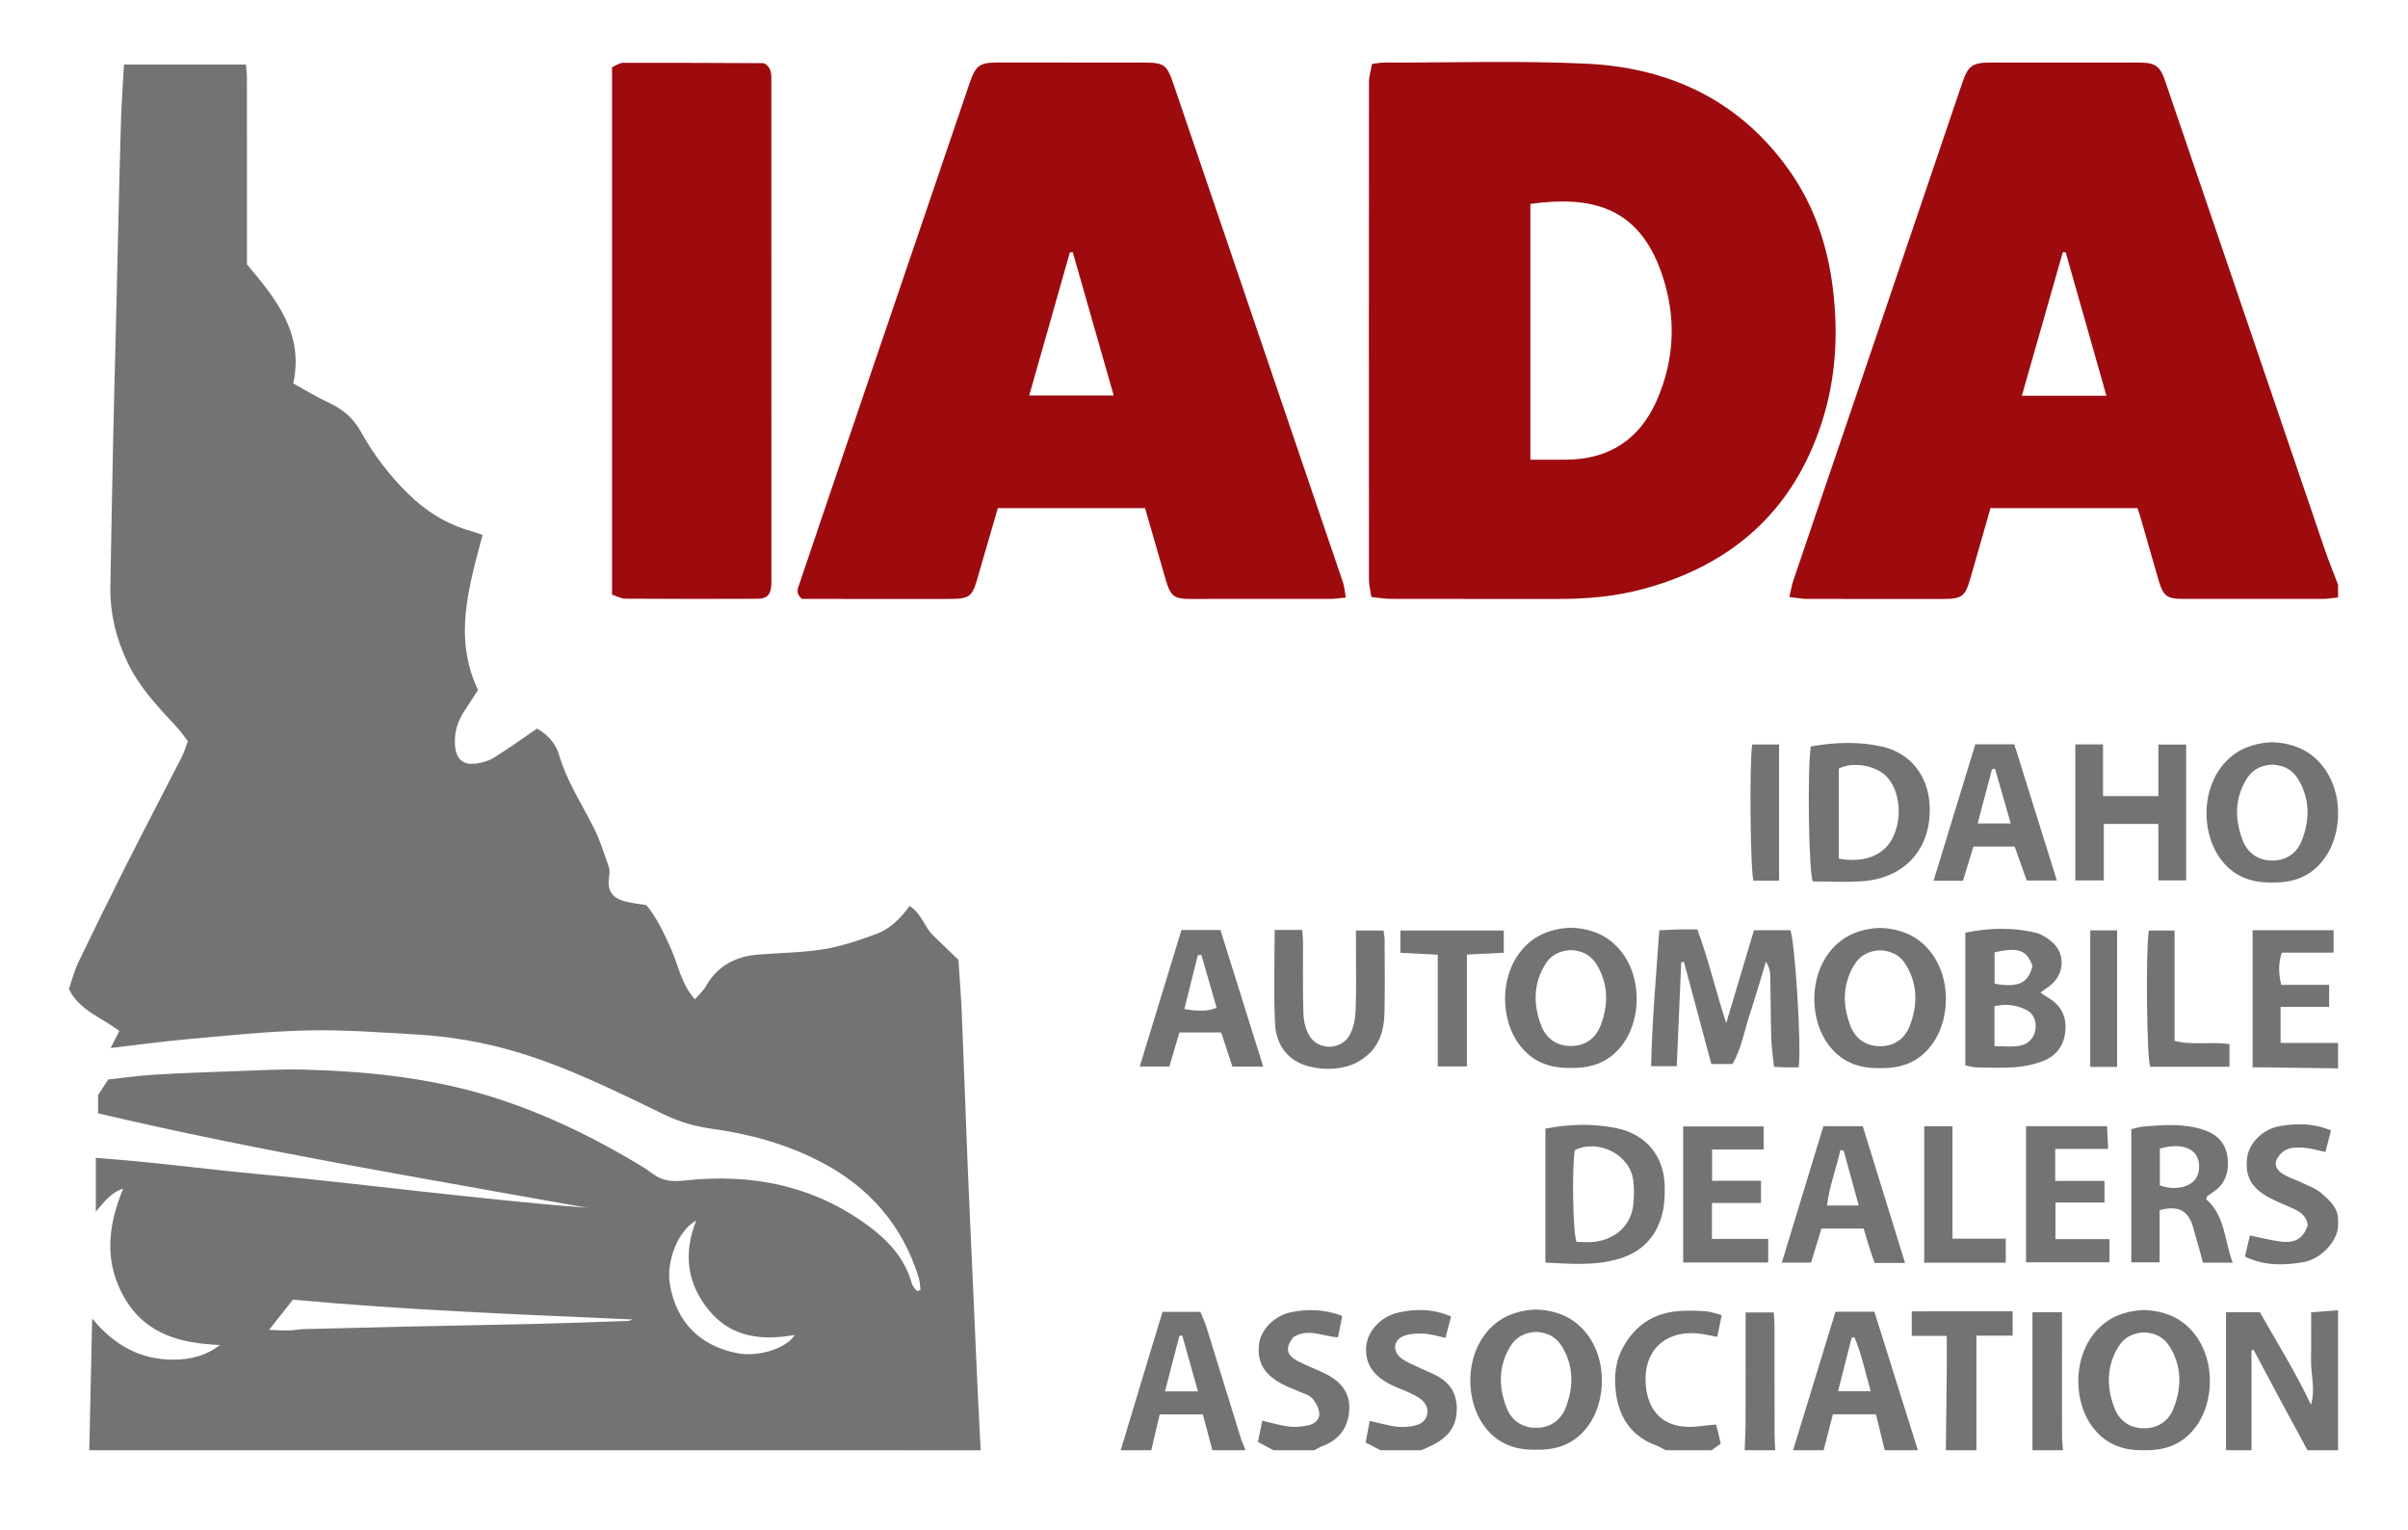 <?xml version="1.0" encoding="UTF-8"?><svg id="a" xmlns="http://www.w3.org/2000/svg" viewBox="0 0 944.448 600"><path d="M35.013,568.642c.379-17.209,.759-34.417,1.138-51.626,8.558,10.315,18.752,16.196,32.058,16.1,6.554-.048,12.6-1.502,18.058-5.753-15.387-.612-29.121-4.122-37.43-18.453-7.988-13.777-6.727-27.895-.508-42.891-5.296,1.844-7.563,5.523-10.749,9.05v-21.056c21.761,1.487,43.066,4.466,64.457,6.413,21.314,1.94,42.572,4.499,63.852,6.81,21.397,2.324,42.79,4.679,64.292,6.317-64.073-11.546-128.312-22.091-191.706-37.017v-7.186c1.248-1.904,2.515-3.839,3.997-6.101,5.907-.627,11.984-1.503,18.091-1.869,10.451-.627,20.919-.995,31.384-1.358,9.133-.316,18.282-.873,27.406-.627,25.967,.7,51.652,3.437,76.517,11.625,17.291,5.694,33.645,13.383,49.368,22.475,3.717,2.149,7.495,4.266,10.916,6.834,3.795,2.848,7.763,3.044,12.239,2.552,26.231-2.881,50.69,1.893,72.241,17.817,7.849,5.8,14.366,12.866,17.055,22.703,.286,1.046,1.28,1.898,1.946,2.84l1.397-.473c-.224-1.627-.224-3.325-.707-4.872-6.368-20.422-19.303-35.306-38.192-45.21-13.567-7.114-28.089-11.061-43.158-13.143-6.459-.892-12.482-2.652-18.412-5.519-18.843-9.111-37.612-18.446-57.768-24.502-12.946-3.89-26.19-6.136-39.644-6.917-14.259-.828-28.56-1.913-42.813-1.581-15.738,.367-31.454,2.074-47.155,3.471-10.009,.891-19.973,2.28-29.787,3.425,1.065-2.081,2.161-4.223,3.417-6.678-6.924-5.322-15.625-7.927-19.79-16.461,1.214-3.472,2.142-7.214,3.778-10.615,6.332-13.166,12.797-26.269,19.387-39.309,6.953-13.76,14.126-27.409,21.144-41.137,.895-1.752,1.434-3.685,2.358-6.112-1.43-1.815-2.807-3.832-4.449-5.603-7.119-7.676-14.359-15.228-19.006-24.812-4.647-9.582-7.128-19.637-6.946-30.292,.337-19.772,.717-39.544,1.133-59.314,.283-13.454,.663-26.906,.988-40.359,.341-14.123,.66-28.246,1.002-42.369,.326-13.455,.596-26.911,1.032-40.362,.236-7.275,.768-14.541,1.188-22.197h47.827c.131,1.724,.373,3.479,.38,5.234,.037,9.315,.013,18.631,.012,27.946-.001,15.282,0,30.565,0,45.165,11.799,13.945,22.385,27.353,18.158,46.701,4.981,2.73,9.334,5.446,13.961,7.566,5.491,2.516,9.625,6.04,12.61,11.437,4.922,8.896,11.096,16.949,18.373,24.128,7.124,7.028,15.312,12.18,25.033,14.798,1.383,.372,2.713,.941,4.272,1.491-5.32,20.321-11.564,40.223-1.777,60.761-1.842,2.851-3.721,5.76-5.601,8.668-2.611,4.039-3.804,8.431-3.399,13.252,.435,5.184,3.022,7.582,8.209,6.945,2.41-.296,4.977-1.034,7.017-2.303,5.605-3.488,10.97-7.362,16.898-11.403,3.852,2.09,7.296,5.589,8.663,10.275,3.02,10.359,8.913,19.243,13.669,28.722,2.433,4.849,4.044,10.121,5.855,15.262,.406,1.154,.272,2.584,.087,3.844-.74,5.025,.891,8.044,5.74,9.498,2.673,.802,5.521,1.024,8.889,1.612,4.168,5.015,7.088,11.311,9.897,17.683,2.751,6.241,3.812,13.313,9.157,19.273,1.703-2.016,3.312-3.43,4.313-5.19,4.521-7.951,11.565-11.638,20.388-12.37,8.595-.713,17.293-.732,25.774-2.109,6.964-1.13,13.799-3.468,20.461-5.9,5.39-1.967,9.56-5.94,13.224-11.046,4.589,2.741,5.732,8.103,9.192,11.482,3.439,3.358,6.917,6.675,9.987,9.633,.473,7.336,1.029,13.947,1.303,20.57,.831,20.08,1.519,40.165,2.329,60.245,.555,13.769,1.224,27.533,1.837,41.3,.716,16.096,1.413,32.193,2.147,48.288,.333,7.296,.734,14.589,1.105,21.884H35.013Zm70.522-47.198c3.089,.103,5.454,.276,7.815,.229,1.814-.036,3.62-.471,5.435-.52,13.281-.358,26.562-.689,39.844-.98,17.434-.382,34.871-.67,52.304-1.095,11.781-.288,23.558-.734,35.336-1.145,.652-.023,1.294-.368,1.94-.562-44.799-2.012-89.479-3.693-133.32-7.789-3.213,4.075-5.938,7.531-9.354,11.863Zm167.533-42.884c-7.221,4.008-11.912,16.101-10.294,25.265,2.58,14.618,11.71,23.878,26.377,26.754,8.099,1.588,19.104-1.698,22.606-7.147-13.052,2.312-24.962,.996-33.728-9.703-8.63-10.532-10.068-22.354-4.961-35.169Z" style="fill:#737374;"/><path d="M917.024,234.254c-1.976,.199-3.952,.566-5.929,.57-18.309,.036-36.618,.012-54.927-.002-6.233-.005-7.721-1.09-9.511-7.208-2.423-8.283-4.759-16.592-7.15-24.885-.316-1.096-.734-2.163-1.191-3.496h-57.621c-2.602,9.081-5.179,17.99-7.703,26.915-2.232,7.891-3.258,8.703-11.398,8.703-17.643,0-35.286,.021-52.929-.033-2.062-.006-4.123-.43-6.85-.734,.602-2.578,.883-4.49,1.493-6.291,9.482-27.99,19.014-55.963,28.519-83.944,12.598-37.087,25.191-74.175,37.768-111.269,2.298-6.776,3.974-8.056,11.211-8.062,19.308-.017,38.615-.02,57.923,.004,6.687,.008,8.442,1.261,10.561,7.479,20.834,61.136,41.646,122.28,62.503,183.409,1.593,4.669,3.481,9.238,5.232,13.853v4.991Zm-124.024-79.082h33.167c-5.42-19.076-10.697-37.653-15.975-56.229l-1.134-.053c-5.292,18.548-10.584,37.095-16.058,56.282Z" style="fill:#9e0b0f;"/><path d="M873.073,568.642v-54.107h13.289c6.55,11.614,13.991,23.452,20.029,36.251,1.856-6.018-.118-11.943,.021-17.859,.14-5.949,.031-11.904,.031-18.368,3.793-.293,7.187-.555,10.581-.817v54.899h-11.987c-3.546-6.545-7.112-13.081-10.634-19.639-3.533-6.579-7.023-13.181-10.531-19.773l-.81,.308v39.104h-9.989Z" style="fill:#737374;"/><path d="M703.264,568.642c5.531-18.055,11.062-36.109,16.638-54.307h15.26c5.671,18.064,11.359,36.186,17.048,54.307h-12.985c-1.165-4.732-2.33-9.464-3.469-14.091h-16.87c-1.25,4.844-2.442,9.468-3.635,14.091h-11.987Zm30.453-23.164c-2.187-7.547-3.549-14.582-6.403-21.143l-1.064,.187c-1.735,6.808-3.47,13.615-5.342,20.956h12.808Z" style="fill:#737374;"/><path d="M439.559,568.642c3.678-12.202,7.351-24.405,11.035-36.604,1.767-5.851,3.554-11.697,5.367-17.66h14.837c.749,1.866,1.733,3.906,2.401,6.045,4.485,14.367,8.891,28.759,13.359,43.131,.538,1.73,1.292,3.394,1.946,5.088h-12.985c-1.264-4.724-2.527-9.448-3.762-14.064h-16.905c-1.134,4.825-2.22,9.445-3.306,14.064h-11.987Zm30.293-23.082c-2.163-7.699-4.159-14.8-6.154-21.901l-1.137,.167c-1.834,7.076-3.668,14.151-5.633,21.734h12.924Z" style="fill:#737374;"/><path d="M917.024,418.916c-9.451-.135-18.903-.273-28.354-.402-1.616-.022-3.233-.003-5.172-.003v-53.779h31.771v8.8h-20.308c-1.449,4.464-1.291,8.251-.21,12.645h18.774v8.624h-19.05v14.133h22.55v9.982Z" style="fill:#737374;"/><path d="M541.445,568.642c-1.721-.891-3.442-1.782-5.84-3.023,.488-2.566,1.022-5.372,1.616-8.491,3.959,.872,7.441,1.955,10.997,2.317,2.558,.26,5.358-.007,7.796-.811,4.095-1.35,5.137-6.194,2.103-9.274-1.322-1.342-3.179-2.227-4.912-3.079-2.376-1.168-4.909-2.014-7.295-3.163-7.347-3.537-10.563-8.396-10.074-15.025,.438-5.935,5.39-11.71,12.386-13.378,6.833-1.629,13.754-1.559,20.909,1.477-.741,2.84-1.423,5.452-2.189,8.386-3.038-.637-5.581-1.474-8.165-1.625-2.583-.152-5.367-.093-7.776,.72-4.463,1.507-5.118,6.009-1.406,8.882,1.805,1.397,4.028,2.276,6.111,3.287,2.836,1.377,5.841,2.446,8.557,4.021,5.437,3.151,7.559,7.988,7.022,14.273-.494,5.786-3.728,9.404-8.501,12.008-1.726,.942-3.568,1.672-5.357,2.498h-15.982Z" style="fill:#737374;"/><path d="M499.492,568.642c-1.858-.987-3.716-1.975-6.122-3.253,.549-2.675,1.124-5.473,1.71-8.324,3.922,.887,7.249,1.91,10.649,2.317,2.396,.287,4.94-.021,7.33-.501,2.427-.488,4.579-2.205,4.385-4.715-.159-2.061-1.38-4.352-2.815-5.91-1.253-1.359-3.447-1.872-5.253-2.697-2.259-1.033-4.642-1.831-6.803-3.032-7.095-3.942-9.637-8.665-8.713-15.761,.722-5.545,6.121-11.053,12.879-12.329,6.398-1.208,12.854-1.094,19.704,1.531-.535,2.714-1.056,5.353-1.654,8.381-5.854-.202-11.659-3.862-17.645,.067-3.153,4.275-2.668,6.992,2.269,9.493,3.54,1.794,7.307,3.141,10.84,4.947,5.927,3.031,9.554,7.595,8.9,14.674-.628,6.798-4.306,11.196-10.632,13.551-1.062,.395-2.033,1.035-3.047,1.561h-15.982Z" style="fill:#737374;"/><path d="M917.024,480.47c0,5.884-6.503,13.164-13.456,14.391-7.768,1.371-15.441,1.518-23.07-2.157,.681-2.895,1.31-5.575,1.946-8.278,4.237,.862,8.061,1.872,11.951,2.379,5.845,.762,8.969-1.226,10.748-6.36-.391-3.338-2.668-5.152-5.493-6.463-3.16-1.466-6.441-2.696-9.51-4.328-7.179-3.818-9.65-8.375-8.799-15.654,.652-5.575,6.008-11.273,12.727-12.432,6.533-1.127,13.197-1.262,20.17,1.687-.715,2.771-1.417,5.495-2.179,8.45-3.176-.671-5.715-1.466-8.301-1.675-2.252-.182-4.769-.206-6.774,.637-1.73,.728-3.519,2.545-4.176,4.295-.931,2.48,.953,4.482,3.061,5.657,2.308,1.287,4.875,2.099,7.264,3.254,2.533,1.225,5.346,2.208,7.386,4.026,2.519,2.244,6.506,5.431,6.506,10.241v2.329Z" style="fill:#737374;"/><path d="M653.32,568.642c-1.304-.656-2.561-1.44-3.921-1.946-9.39-3.495-14.249-10.673-15.551-20.158-.833-6.069-.497-12.221,2.568-17.942,4.79-8.942,12.175-13.806,22.219-14.542,3.467-.254,6.984-.141,10.456,.105,1.923,.136,3.801,.895,6.188,1.497-.582,2.841-1.128,5.507-1.745,8.519-2.9-.508-5.448-1.16-8.031-1.372-12.363-1.015-21.2,6.757-19.995,20.474,.861,9.799,6.792,17.931,21.662,15.886,1.799-.248,3.615-.374,5.881-.603,.317,1.177,.666,2.378,.961,3.592,.308,1.268,.564,2.549,.868,3.94-1.257,.895-2.418,1.723-3.579,2.55h-17.98Z" style="fill:#737374;"/><path d="M763.197,568.642c.121-10.628,.255-21.255,.357-31.883,.039-4.108,.006-8.218,.006-12.953h-13.758v-9.625c13.003-.068,26.048-.012,39.577-.035v9.555h-14.196v44.94h-11.987Z" style="fill:#737374;"/><path d="M797.158,568.642v-54.119h11.581v5.324c0,14.455-.014,28.911,.018,43.366,.004,1.81,.252,3.619,.387,5.429h-11.987Z" style="fill:#737374;"/><path d="M684.285,568.642c.123-3.799,.337-7.598,.351-11.398,.044-12.434,.015-24.868,.014-37.302,0-1.631,0-3.262,0-5.341h11.031c.105,1.791,.296,3.555,.299,5.32,.025,14.258,.005,28.516,.028,42.774,.003,1.982,.171,3.965,.263,5.947h-11.987Z" style="fill:#737374;"/><path d="M537.866,234.078c-.385-2.689-.942-4.767-.944-6.846-.047-65.024-.054-130.047,.011-195.071,.002-2.354,.783-4.708,1.21-7.115,2.048-.231,3.345-.506,4.641-.504,26.459,.043,52.961-.822,79.364,.423,33.058,1.559,60.802,14.712,80.168,42.638,9.471,13.658,14.525,29.076,16.55,45.44,2.228,18.008,1.186,35.834-4.528,53.198-11.337,34.453-35.298,55.381-69.893,64.712-10.804,2.914-21.9,3.907-33.086,3.898-21.967-.017-43.935,.018-65.902-.037-2.399-.006-4.798-.454-7.593-.737Zm62.37-53.838c5.02,0,9.475,.013,13.93-.002,16.901-.058,28.907-7.939,35.643-23.246,7.185-16.326,7.703-33.237,1.836-50.034-9.114-26.093-27.799-30.267-51.409-27.006v100.288Z" style="fill:#9e0b0f;"/><path d="M527.835,234.303c-2.615,.233-4.389,.525-6.163,.528-18.301,.032-36.603,.03-54.904,.011-6.224-.006-7.684-1.113-9.471-7.229-2.738-9.37-5.416-18.757-8.187-28.373h-57.738c-2.3,7.893-4.57,15.681-6.838,23.47-.232,.797-.448,1.598-.675,2.396-2.685,9.45-3.076,9.742-13.111,9.741-17.137-.002-34.274-.006-51.41-.008-1.8,0-3.6,0-4.796,0-2.645-2.181-1.624-4.072-.988-5.948,4.688-13.831,9.352-27.671,14.055-41.496,12.027-35.354,24.073-70.701,36.105-106.053,5.506-16.179,10.974-32.371,16.506-48.542,2.503-7.317,3.964-8.301,11.538-8.296,19.133,.013,38.267-.002,57.4,.033,7.236,.013,8.577,1.01,10.871,7.75,22.247,65.352,44.498,130.703,66.705,196.069,.586,1.724,.684,3.613,1.103,5.948Zm-107.087-135.431l-1.128,.089c-5.283,18.585-10.566,37.17-15.947,56.101h33.133c-5.457-19.097-10.758-37.643-16.058-56.19Z" style="fill:#9e0b0f;"/><path d="M240.058,233.169V26.331c1.423-.587,2.868-1.697,4.315-1.701,18.29-.053,36.581,.052,54.872,.132,.314,.001,.626,.202,.894,.294,2.521,1.65,2.399,4.156,2.396,6.693-.019,22.937,.001,45.874,.003,68.811,.004,41.552,.002,83.105,.003,124.657,0,1.33,.052,2.662-.015,3.988-.197,3.901-1.582,5.558-5.449,5.578-17.297,.092-34.596,.073-51.893-.044-1.653-.011-3.3-.986-5.126-1.57Z" style="fill:#9e0b0f;"/><path d="M705.482,418.512c-1.924,0-3.571,.023-5.216-.007-1.313-.025-2.626-.115-4.49-.202-.375-3.807-.956-7.53-1.067-11.267-.242-8.141-.198-16.291-.381-24.435-.042-1.871-.525-3.732-1.704-5.573-2.053,6.749-3.974,13.543-6.198,20.235-2.225,6.695-3.372,13.797-6.885,19.929h-8.338c-3.602-13.427-7.171-26.731-10.74-40.035-.352,.036-.705,.071-1.057,.107-.582,13.455-1.164,26.909-1.764,40.798h-10.055c.363-17.592,1.96-35.169,3.212-53.296,2.711-.12,5.134-.268,7.559-.324,2.314-.054,4.631-.012,7.357-.012,4.5,12.035,7.251,24.439,11.339,36.718,3.607-12.078,7.215-24.156,10.879-36.425,5.02,0,9.609,0,14.201,0,1.788,3.179,4.483,44.918,3.348,53.788Z" style="fill:#737374;"/><path d="M606.132,442.525c9.607-1.825,18.853-2.062,28.042-.138,11.601,2.429,18.638,11.124,18.758,23.069,.037,3.609-.125,7.356-1.051,10.81-2.304,8.595-7.76,14.475-16.429,17.171-9.563,2.974-19.258,2.143-29.32,1.612v-52.524Zm11.54,8.45c-1.163,6.082-.817,32.047,.648,35.972,2.276,0,4.766,.263,7.183-.048,8.261-1.062,14.122-6.526,15.047-14.2,.395-3.275,.437-6.683,.015-9.95-1.296-10.035-13.676-16.304-22.894-11.774Z" style="fill:#737374;"/><path d="M770.835,417.758v-52.057c9.294-1.891,18.483-2.181,27.616,.044,2.313,.563,4.6,2.033,6.429,3.626,5.257,4.577,4.864,12.481-.633,16.938-1.128,.915-2.363,1.698-3.971,2.843,1.093,.75,1.797,1.318,2.575,1.754,5.526,3.095,7.921,7.704,7.132,14.048-.715,5.754-4.078,9.418-9.229,11.28-3.38,1.221-7.042,1.967-10.63,2.234-4.957,.369-9.964,.142-14.947,.048-1.403-.026-2.797-.476-4.342-.759Zm11.421-7.567c3.443,0,6.587,.364,9.603-.098,3.301-.506,5.687-2.605,6.428-6.108,.624-2.952-.522-6.398-3.129-7.795-4-2.144-8.308-2.736-12.902-1.652v15.653Zm.044-24.475c9.389,1.64,13.121-.198,14.876-6.934-2.194-6.259-5.647-7.557-14.876-5.35v12.284Z" style="fill:#737374;"/><path d="M710.198,292.696c9.407-1.683,18.655-2.014,27.807,.006,11.113,2.452,18.174,11.27,18.807,22.773,.928,16.845-9.218,28.711-26.172,30.043-6.575,.517-13.226,.084-19.646,.084-1.606-3.742-2.151-44.033-.796-52.906Zm10.993,43.97c9.791,1.791,17.369-1.153,20.919-7.743,4.259-7.907,3.16-19.178-2.406-24.669-4.321-4.264-13.118-5.678-18.513-2.904v35.316Z" style="fill:#737374;"/><path d="M857.435,291.942v53.26h-10.89v-22.127h-21.405v22.135h-11.177v-53.336h10.872v20.287h21.717v-20.219h10.883Z" style="fill:#737374;"/><path d="M865.281,470.219c7.457,6.407,7.114,16.072,10.406,24.875h-11.649c-1.294-4.644-2.565-9.397-3.945-14.118-1.864-6.376-5.828-8.444-13.069-6.46v20.442h-11.101v-52.216c1.456-.32,3.164-.902,4.907-1.044,7.946-.644,15.907-1.272,23.668,1.39,5.163,1.771,8.487,5.194,9.176,10.695,.711,5.678-.837,10.529-5.902,13.813-.691,.448-1.386,.899-2.017,1.423-.218,.181-.246,.591-.475,1.2Zm-18.149-5.428c5.46,2,11.366,.924,13.891-2.387,1.846-2.421,2.028-6.761,.393-9.379-2.209-3.537-7.495-4.583-14.283-2.671v14.438Z" style="fill:#737374;"/><path d="M499.939,364.632h10.788c.124,1.586,.326,3.015,.332,4.445,.038,9.464-.161,18.935,.155,28.39,.101,3.007,.896,6.375,2.485,8.871,3.657,5.746,12.605,5.35,15.762-.685,1.471-2.812,2.132-6.303,2.247-9.518,.303-8.457,.106-16.933,.109-25.401,0-1.812,0-3.624,0-5.874h10.831c.138,1.192,.408,2.454,.412,3.717,.032,9.464,.173,18.933-.048,28.392-.159,6.808-1.826,13.192-7.685,17.572-1.568,1.172-3.293,2.272-5.117,2.941-5.459,2.003-11.223,2.039-16.701,.679-8.418-2.088-12.969-8.42-13.405-16.645-.64-12.065-.165-24.19-.165-36.884Z" style="fill:#737374;"/><path d="M463.383,364.647h15.287c5.486,17.512,11.049,35.271,16.774,53.546h-12.086c-1.445-4.401-2.878-8.763-4.386-13.352h-16.396c-1.272,4.331-2.559,8.712-3.921,13.347h-11.635c5.46-17.866,10.843-35.483,16.362-53.541Zm7.806,9.714c-.467,.07-.935,.141-1.402,.211-1.73,6.926-3.46,13.852-5.269,21.095,4.459,.68,8.269,1.184,12.656-.489-2.046-7.117-4.016-13.967-5.985-20.818Z" style="fill:#737374;"/><path d="M747.176,495.183h-11.942c-.75-2.208-1.516-4.358-2.207-6.531-.7-2.201-1.326-4.425-2.073-6.933h-16.553c-1.349,4.406-2.69,8.787-4.09,13.359h-11.453c5.515-18.109,10.88-35.723,16.295-53.5h15.444c5.513,17.825,10.967,35.459,16.579,53.606Zm-24.03-43.926l-1.323-.362c-1.55,7.205-4.34,14.095-5.233,21.773h12.416c-2.072-7.572-3.966-14.491-5.86-21.411Z" style="fill:#737374;"/><path d="M790.033,291.847c5.486,17.557,10.999,35.2,16.682,53.385h-11.811c-1.469-4.129-3.058-8.591-4.729-13.285h-16.159c-1.373,4.48-2.72,8.874-4.106,13.397h-11.537c5.529-18.066,10.929-35.708,16.374-53.497h15.286Zm-1.391,31.032c-2.175-7.556-4.173-14.496-6.171-21.437l-1.178,.15c-1.83,6.902-3.66,13.805-5.644,21.287h12.994Z" style="fill:#737374;"/><path d="M691.731,450.713h-20.225v12.27h19.184v8.703h-19.25v14.104h22.069v9.227h-33.343v-53.346h31.564v9.042Z" style="fill:#737374;"/><path d="M794.626,494.934v-53.349h31.79c.125,2.629,.253,5.335,.422,8.894h-20.757v12.558h19.322v8.484h-19.225v14.35h21.19v9.064h-32.743Z" style="fill:#737374;"/><path d="M589.805,364.87v8.697c-4.72,.233-9.266,.458-14.465,.716v43.875h-11.446v-43.816c-5.151-.266-9.711-.502-14.651-.757v-8.715h40.562Z" style="fill:#737374;"/><path d="M786.686,485.688v9.413h-31.974v-53.482h11.083v44.069h20.891Z" style="fill:#737374;"/><path d="M874.431,409.409v8.865h-31.107c-1.33-3.354-1.798-45.831-.525-53.408h10.093v43.246c7.285,1.906,14.31,.187,21.539,1.297Z" style="fill:#737374;"/><path d="M830.359,418.33h-10.54v-53.532h10.54v53.532Z" style="fill:#737374;"/><path d="M687.219,291.916h10.558v53.406h-10.025c-1.234-3.276-1.677-45.784-.533-53.406Z" style="fill:#737374;"/><path d="M905.812,295.482c-3.778-2.666-9.074-4.317-14.588-4.434-5.514,.118-10.809,1.769-14.588,4.434-13.219,9.326-14.039,29.312-6.17,40.667,5.145,7.424,12.335,10.05,20.758,9.861,8.422,.189,15.613-2.437,20.758-9.861,7.87-11.355,7.049-31.341-6.17-40.667Zm-2.982,34.027c-1.897,4.891-5.926,7.897-11.606,7.915-5.68-.018-9.709-3.024-11.606-7.915-3.117-8.038-3.232-16.261,1.459-23.962,2.126-3.49,5.252-5.496,10.147-5.741,4.895,.245,8.021,2.251,10.147,5.741,4.691,7.701,4.576,15.924,1.459,23.962Z" style="fill:#737374;"/><path d="M630.708,368.196c-3.778-2.666-9.074-4.317-14.588-4.434-5.514,.118-10.809,1.769-14.588,4.434-13.219,9.326-14.039,29.312-6.17,40.667,5.145,7.424,12.335,10.05,20.758,9.861,8.422,.189,15.613-2.437,20.758-9.861,7.87-11.355,7.049-31.341-6.17-40.667Zm-2.982,34.027c-1.897,4.891-5.926,7.897-11.606,7.915-5.68-.018-9.709-3.024-11.606-7.915-3.117-8.038-3.232-16.261,1.459-23.962,2.126-3.49,5.252-5.496,10.147-5.741,4.895,.245,8.021,2.251,10.147,5.741,4.691,7.701,4.576,15.924,1.459,23.962Z" style="fill:#737374;"/><path d="M751.992,368.281c-3.778-2.666-9.074-4.317-14.588-4.434-5.514,.118-10.809,1.769-14.588,4.434-13.219,9.326-14.039,29.312-6.17,40.667,5.145,7.424,12.335,10.05,20.758,9.861,8.422,.189,15.613-2.437,20.758-9.861,7.87-11.355,7.049-31.341-6.17-40.667Zm-2.982,34.027c-1.897,4.891-5.926,7.897-11.606,7.915-5.68-.018-9.709-3.024-11.606-7.915-3.117-8.038-3.232-16.261,1.459-23.962,2.126-3.49,5.252-5.496,10.147-5.741,4.895,.245,8.021,2.251,10.147,5.741,4.691,7.701,4.576,15.924,1.459,23.962Z" style="fill:#737374;"/><path d="M617.07,517.91c-3.778-2.666-9.074-4.317-14.588-4.434-5.514,.118-10.809,1.769-14.588,4.434-13.219,9.326-14.039,29.312-6.17,40.667,5.145,7.424,12.335,10.05,20.758,9.861,8.422,.189,15.613-2.437,20.758-9.861,7.87-11.355,7.049-31.341-6.17-40.667Zm-2.982,34.027c-1.897,4.891-5.926,7.897-11.606,7.915-5.68-.018-9.709-3.024-11.606-7.915-3.117-8.038-3.232-16.261,1.459-23.962,2.126-3.49,5.252-5.496,10.147-5.741,4.895,.245,8.021,2.251,10.147,5.741,4.691,7.701,4.576,15.924,1.459,23.962Z" style="fill:#737374;"/><path d="M855.529,518.108c-3.778-2.666-9.074-4.317-14.588-4.434-5.514,.118-10.809,1.769-14.588,4.434-13.219,9.326-14.039,29.312-6.17,40.667,5.145,7.424,12.335,10.05,20.758,9.861,8.422,.189,15.613-2.437,20.758-9.861,7.87-11.355,7.049-31.341-6.17-40.667Zm-2.982,34.027c-1.897,4.891-5.926,7.897-11.606,7.915-5.68-.018-9.709-3.024-11.606-7.915-3.117-8.038-3.232-16.261,1.459-23.962,2.126-3.49,5.252-5.496,10.147-5.741,4.895,.245,8.021,2.251,10.147,5.741,4.691,7.701,4.576,15.924,1.459,23.962Z" style="fill:#737374;"/></svg>